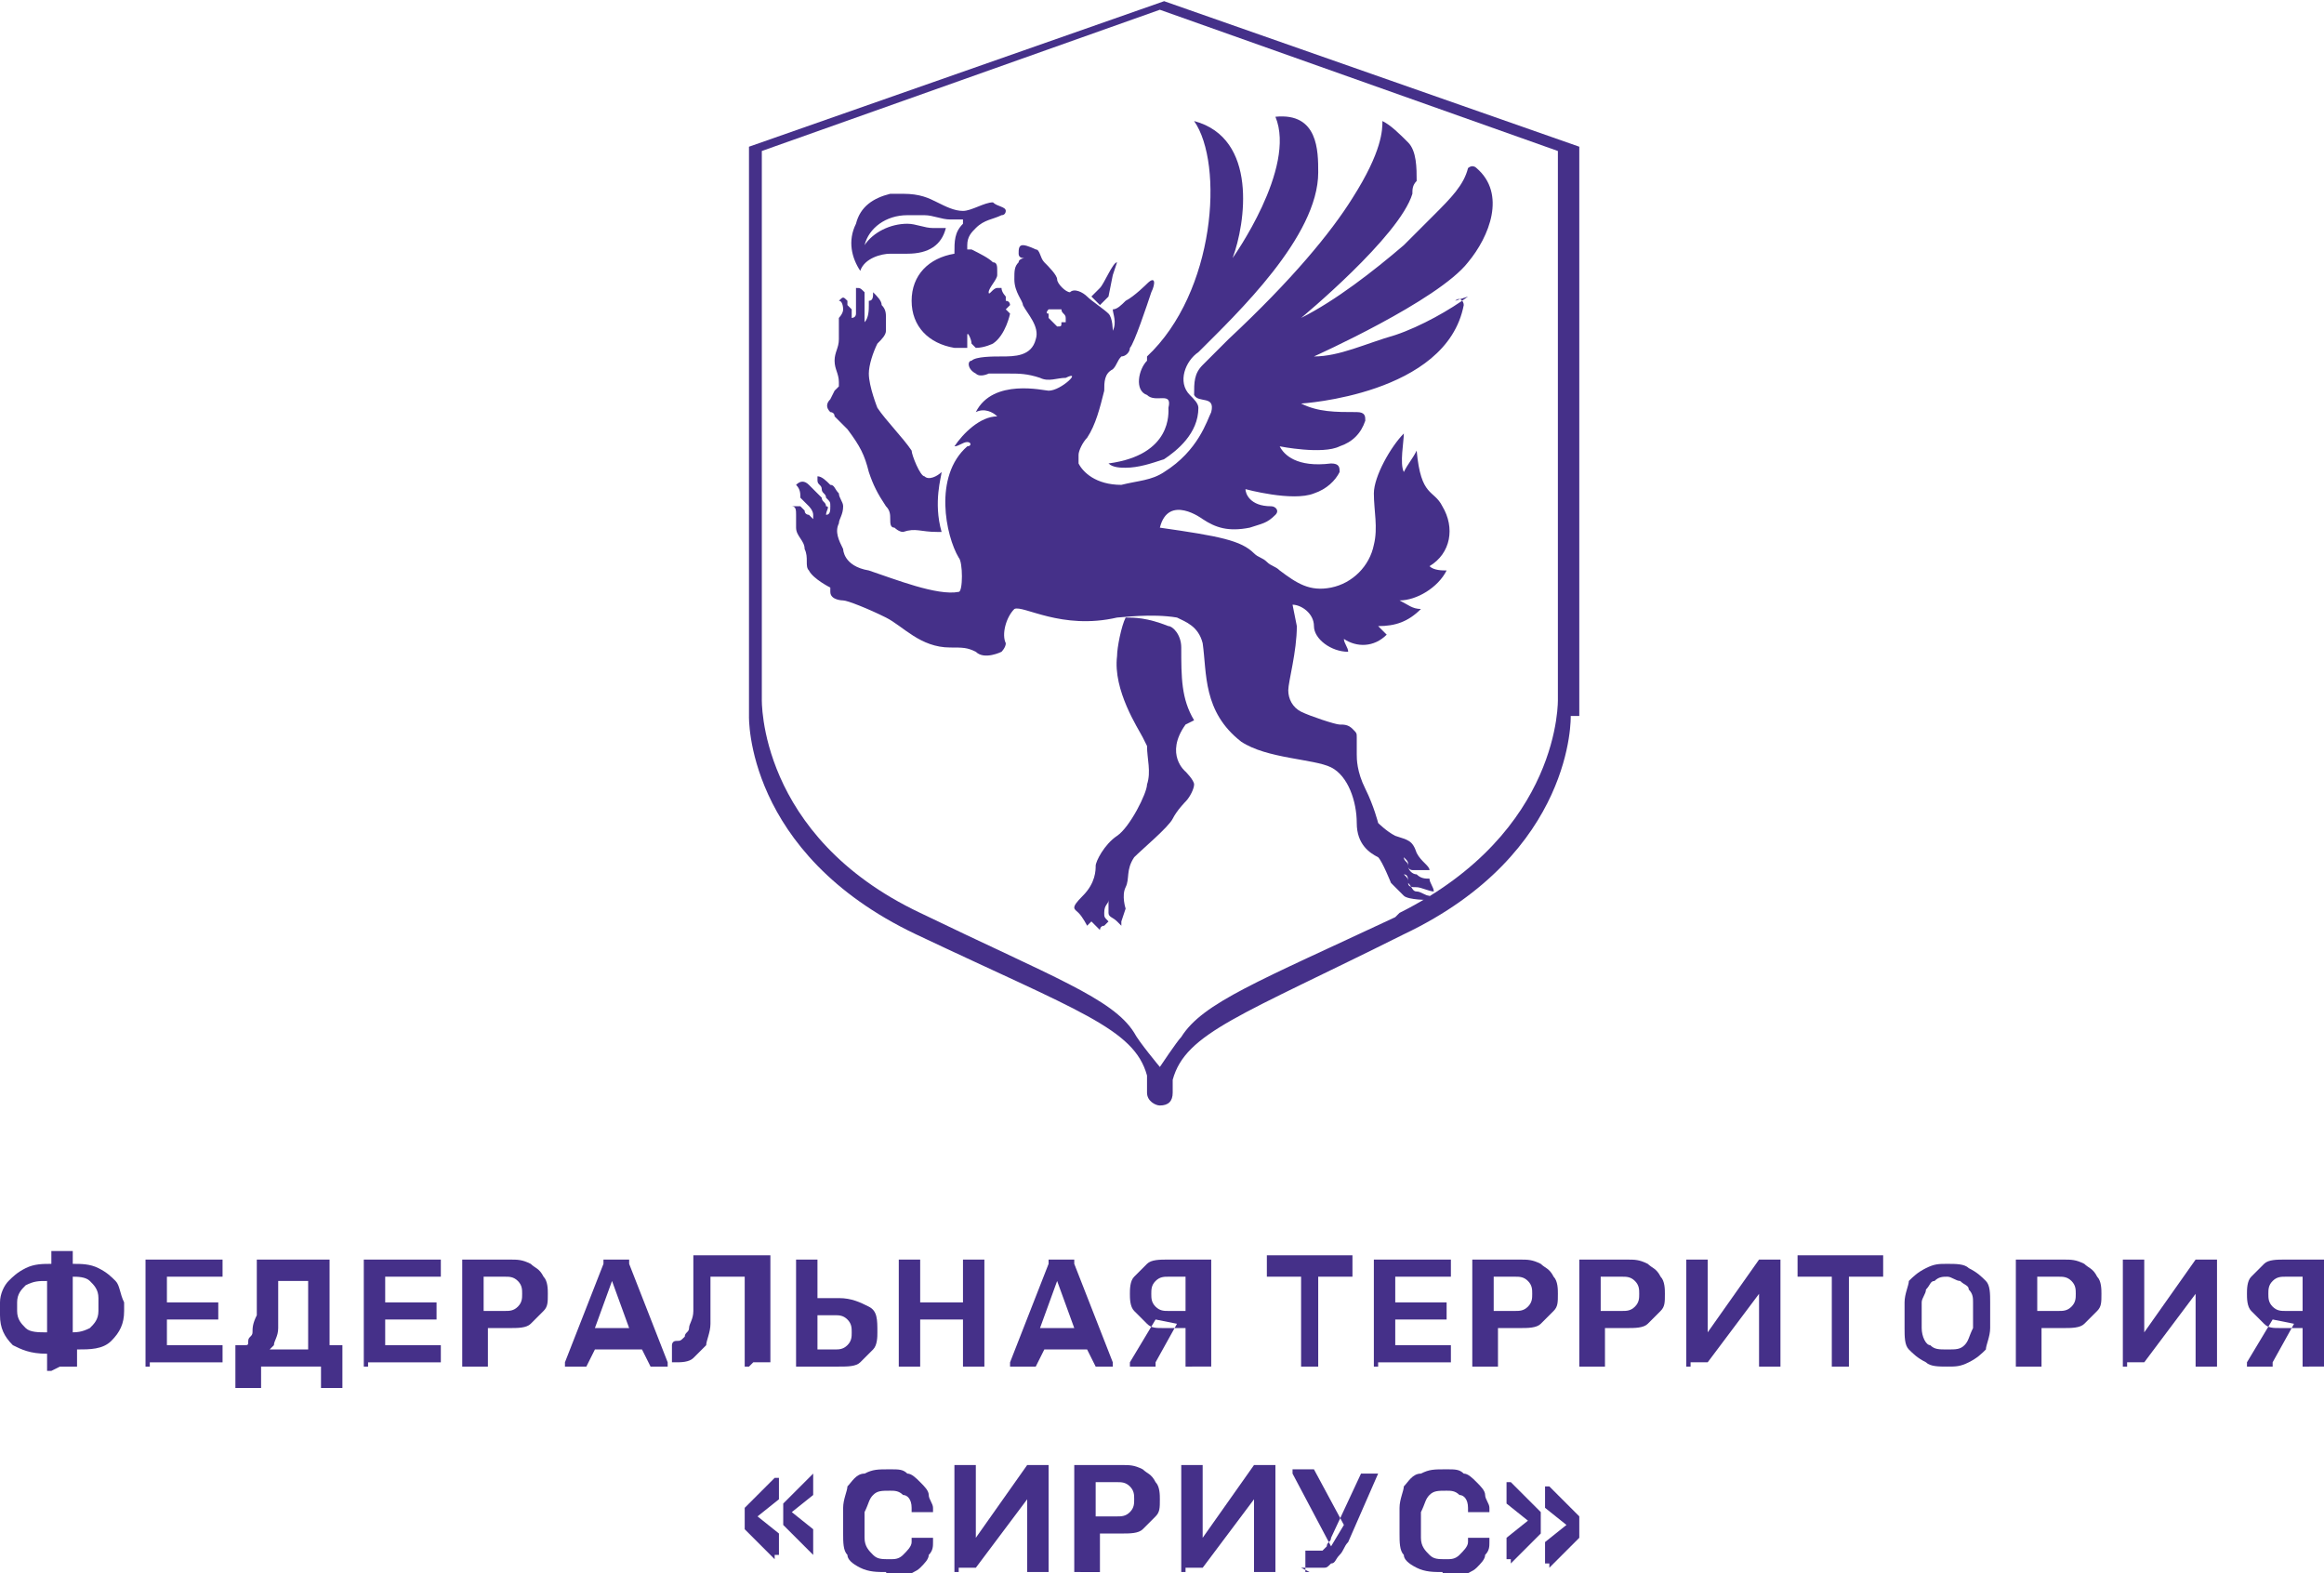 <?xml version="1.0" encoding="UTF-8"?> <svg xmlns="http://www.w3.org/2000/svg" xmlns:xlink="http://www.w3.org/1999/xlink" xml:space="preserve" width="37.375mm" height="25.299mm" version="1.1" style="shape-rendering:geometricPrecision; text-rendering:geometricPrecision; image-rendering:optimizeQuality; fill-rule:evenodd; clip-rule:evenodd" viewBox="0 0 543 367"> <defs> <style type="text/css"> .fil0 {fill:#453089} </style> </defs> <g id="Layer_x0020_1">  <g id="_1314185776"> <path class="fil0" d="M259 69l1 -5c0,0 1,-3 1,-3 -1,0 -3,5 -4,6 -1,1 -2,2 -2,2l2 2 2 -2 0 0z"></path> <path class="fil0" d="M369 167l0 -133 -97 -34 -97 34 0 133c0,0 -1,32 39,51 38,18 51,22 54,33 0,0 0,2 0,4 0,2 2,3 3,3 2,0 3,-1 3,-3 0,-2 0,-3 0,-3 3,-11 16,-15 54,-34 40,-19 39,-51 39,-51m-41 47c-32,15 -45,20 -50,28 -1,1 -5,7 -5,7 0,0 -5,-6 -6,-8 -5,-8 -19,-13 -50,-28 -38,-18 -37,-50 -37,-50l0 -128 93 -33 93 33 0 128c0,0 1,31 -37,50m0 0l0 0 0 0z"></path> <path class="fil0" d="M236 71c0,0 0,-1 -1,-1 0,0 0,0 0,-1 0,0 -1,-1 -1,-2 0,0 -1,0 -1,0 -1,0 -2,2 -2,1 0,-1 2,-3 2,-4 0,-1 0,-1 0,-1 0,-1 0,-2 -1,-2 -1,-1 -3,-2 -5,-3 -1,0 -1,0 -1,0 0,0 0,-1 0,-1 0,-2 1,-3 2,-4 2,-2 4,-2 6,-3 1,0 1,-1 1,-1 0,-1 -2,-1 -3,-2 -2,0 -5,2 -7,2 -2,0 -4,-1 -6,-2 -2,-1 -4,-2 -8,-2 -1,0 -2,0 -3,0 -4,1 -7,3 -8,7 -2,4 -1,8 1,11 1,-3 5,-4 7,-4 0,0 1,0 1,0 1,0 2,0 3,0 5,0 8,-2 9,-6l0 0c-1,0 -1,0 -3,0 -2,0 -4,-1 -6,-1 -4,0 -8,2 -10,5l0 0 0 0c1,-4 5,-7 10,-7 1,0 3,0 4,0l0 0c2,0 4,1 6,1 1,0 2,0 3,0 0,0 0,1 0,1 -2,2 -2,4 -2,7 -6,1 -10,5 -10,11 0,6 4,10 10,11l0 0c1,0 2,0 3,0 0,-1 0,-2 0,-3 0,-1 1,1 1,2 0,0 1,1 1,1 2,0 4,-1 4,-1 3,-2 4,-7 4,-7 0,0 0,0 -1,-1m0 0l0 0 0 0z"></path> <path class="fil0" d="M279 168c-3,-5 -3,-10 -3,-17 0,-3 -2,-5 -3,-5 -5,-2 -8,-2 -10,-2 -1,2 -2,7 -2,9 -1,8 5,17 6,19l1 2c0,3 1,6 0,9 0,2 -4,10 -7,12 -3,2 -5,6 -5,7 0,1 0,4 -3,7 -3,3 -2,3 -1,4 1,1 2,3 2,3l1 -1c0,0 -1,-1 -1,-1 0,-1 0,-2 0,-2 0,-1 1,-1 1,-2 0,1 -1,1 -1,2 0,1 0,1 0,2 1,1 2,2 3,3 0,0 0,-1 1,-1 0,0 0,0 1,-1 -1,-1 -1,-1 -1,-2 0,-2 1,-2 1,-3 0,1 0,2 0,3 0,1 1,1 2,2 0,0 0,0 1,1l0 0 0 -1 1 -3c0,0 -1,-3 0,-5 1,-2 0,-4 2,-7 2,-2 8,-7 9,-9 1,-2 3,-4 3,-4 1,-1 2,-3 2,-4 0,-1 -2,-3 -2,-3 0,0 -5,-4 0,-11m0 0l0 0 0 0z"></path> <path class="fil0" d="M268 84c-2,2 -3,7 0,8 2,2 6,-1 5,3 0,1 1,11 -14,13 1,1 3,1 4,1 3,0 6,-1 9,-2 3,-2 8,-6 8,-12 0,-1 -1,-2 -2,-3 -3,-3 -1,-8 2,-10 9,-9 28,-27 28,-42 0,-5 0,-14 -10,-13 5,12 -10,33 -10,33 3,-8 6,-28 -9,-32 7,10 5,40 -11,55m0 0l0 0 0 0z"></path> <path class="fil0" d="M194 93c-1,1 -1,2 0,3 0,0 1,0 1,1 1,1 1,1 2,2 0,0 0,0 1,1 3,4 4,6 5,10 1,3 2,5 4,8 1,1 1,2 1,3 0,1 0,2 1,2 0,0 1,1 2,1 3,-1 4,0 8,0 0,0 1,0 1,0 -2,-7 0,-13 0,-14 -1,1 -3,2 -4,1 -1,0 -3,-5 -3,-6 -2,-3 -6,-7 -8,-10 0,0 -2,-5 -2,-8 0,-2 1,-5 2,-7 1,-1 2,-2 2,-3 0,-1 0,-2 0,-3 0,-1 0,-2 -1,-3 0,-1 -1,-2 -2,-3 0,1 0,2 -1,2 0,0 0,0 0,0 0,0 0,1 0,1 0,1 0,3 -1,4 0,-1 0,-3 0,-4 0,0 0,-1 0,-1 0,0 0,-1 0,-1 0,0 0,-1 0,-1 -1,-1 -1,-1 -2,-1 0,1 0,2 0,2l0 1c0,1 0,1 0,1 0,1 0,1 0,2 0,1 -1,1 -1,1 0,0 0,-1 0,-1 0,0 0,-1 0,-1 0,0 -1,-1 -1,-1l0 -1c-1,-1 -1,-1 -2,0 1,0 1,2 1,2 0,1 -1,2 -1,2 0,2 0,3 0,5 0,2 -1,3 -1,5 0,2 1,3 1,5 0,0 0,1 0,1 0,0 0,0 -1,1m0 0l0 0 0 0z"></path> <path class="fil0" d="M343 69c-4,3 -11,7 -17,9 -7,2 -13,5 -19,5 0,0 29,-13 36,-22 5,-6 9,-16 2,-22 -1,-1 -2,0 -2,0 -1,4 -4,7 -8,11 -2,2 -5,5 -7,7 -7,6 -16,13 -24,17 0,0 23,-19 26,-29 0,-1 0,-2 1,-3 0,-3 0,-7 -2,-9 -2,-2 -4,-4 -6,-5 0,0 0,0 0,0 0,2 0,7 -7,18 -5,8 -14,19 -29,33 -2,2 -4,4 -6,6 0,0 0,0 0,0 -2,2 -2,4 -2,7 1,2 5,0 4,4 -1,2 -3,9 -11,14 -3,2 -6,2 -10,3l0 0c-6,0 -9,-3 -10,-5 0,-1 0,-1 0,-2 0,-1 1,-3 2,-4 2,-3 3,-7 4,-11 0,-2 0,-4 2,-5 1,-1 1,-2 2,-3 1,0 2,-1 2,-2 1,-1 4,-10 5,-13 1,-2 1,-4 -1,-2 0,0 -3,3 -5,4 -1,1 -2,2 -3,2 0,0 0,0 0,0l0 0c0,1 1,3 0,5 0,0 0,-3 -1,-4 -1,-1 -4,-3 -5,-4 -1,-1 -3,-2 -4,-1 -1,0 -3,-2 -3,-3 0,-1 -2,-3 -3,-4 -1,-1 -1,-3 -2,-3 0,0 -2,-1 -3,-1 -1,0 -1,1 -1,2 0,1 1,1 1,1 1,0 -1,0 -1,1 -1,1 -1,2 -1,4 0,3 2,5 2,6 1,2 4,5 3,8 -1,4 -5,4 -8,4 -2,0 -6,0 -7,1 -1,0 -1,2 1,3 1,1 3,0 3,0 0,0 3,0 5,0 2,0 4,0 7,1 2,1 4,0 6,0 4,-2 -1,3 -4,3 -1,0 -13,-3 -17,5 2,-1 4,0 5,1 -4,0 -8,4 -10,7 1,0 2,-1 3,-1 1,0 1,1 0,1 -8,7 -5,21 -2,26 1,1 1,8 0,8 -5,1 -15,-3 -21,-5 -6,-1 -6,-5 -6,-5 -1,-2 -2,-4 -1,-6 0,-1 1,-2 1,-4 0,-1 -1,-2 -1,-3 -1,-1 -1,-2 -2,-2 -1,-1 -2,-2 -3,-2 0,0 0,1 0,1l0 0c0,0 0,0 0,0 0,1 1,1 1,2 0,1 1,1 1,2 1,1 1,1 1,2 0,1 0,2 -1,2 0,-1 1,-2 0,-2 0,-1 -1,-1 -1,-2 0,0 -1,-1 -2,-2 0,0 -1,-1 -1,-1 -1,-1 -2,-1 -3,0 1,1 1,2 1,3l1 1c0,0 0,0 1,1 0,0 1,1 1,2 0,1 0,1 0,2 0,0 0,-1 0,-1 0,0 -1,-1 -1,-1 0,0 -1,0 -1,-1l-1 -1c-1,0 -2,0 -2,0 1,0 1,1 1,2 0,1 0,2 0,3 0,2 2,3 2,5 1,2 0,4 1,5 1,2 5,4 5,4 0,1 0,1 0,1 0,2 3,2 3,2 1,0 6,2 10,4 4,2 8,7 15,7l0 0c3,0 4,0 6,1 2,2 6,0 6,0 0,0 1,-1 1,-2l0 0c-1,-2 0,-6 2,-8 2,-1 11,5 24,2 1,0 8,-1 14,0 2,1 5,2 6,6 1,7 0,16 9,23 6,4 17,4 21,6 4,2 6,8 6,13 0,5 3,7 5,8 1,1 3,6 3,6 0,0 2,2 3,3 1,1 6,1 6,1l0 -1c-1,0 -2,-1 -3,-1 -1,0 -1,-1 -2,-2 0,-1 0,-1 -1,-2 1,0 1,1 1,2 0,1 1,1 2,1 1,0 3,1 4,1 0,0 0,0 0,0 0,0 0,0 0,0 0,-1 -1,-2 -1,-3 -1,0 -2,0 -3,-1 -1,0 -2,-1 -2,-2 0,-1 0,-1 -1,-2 0,1 1,1 1,2 0,1 1,1 1,1 1,0 3,0 4,0 0,0 0,0 0,0 0,-1 -2,-2 -3,-4 -1,-3 -2,-3 -5,-4 -2,-1 -4,-3 -4,-3 0,0 -1,-4 -3,-8 -2,-4 -2,-7 -2,-8 0,-2 0,-3 0,-4 0,-1 0,-1 -1,-2 -1,-1 -2,-1 -3,-1 -1,0 -7,-2 -9,-3 -2,-1 -3,-3 -3,-5 0,-2 2,-9 2,-15 0,0 -1,-5 -1,-5 2,0 5,2 5,5 0,3 4,6 8,6 0,-1 -1,-2 -1,-3 3,2 7,2 10,-1 -1,-1 -1,-1 -2,-2 4,0 7,-1 10,-4 -2,0 -3,-1 -5,-2 4,0 9,-3 11,-7 -1,0 -3,0 -4,-1 5,-3 6,-9 3,-14 -2,-4 -5,-2 -6,-13 -1,2 -2,3 -3,5 -1,-2 0,-7 0,-9 -3,3 -7,10 -7,14 0,4 1,8 0,12 -1,5 -5,9 -10,10 -5,1 -8,-1 -12,-4 -1,-1 -2,-1 -3,-2 -1,-1 -2,-1 -3,-2 -3,-3 -8,-4 -22,-6 2,-8 10,-2 10,-2 3,2 6,3 11,2 3,-1 4,-1 6,-3 1,-1 0,-2 -1,-2 -5,0 -6,-3 -6,-4 0,0 11,3 16,1 3,-1 5,-3 6,-5 0,-1 0,-2 -2,-2 -8,1 -11,-2 -12,-4 0,0 10,2 14,0 3,-1 5,-3 6,-6 0,-1 0,-2 -2,-2 -5,0 -9,0 -13,-2 0,0 34,-2 38,-23 0,-1 -1,-2 -2,-1m-92 5c0,1 0,1 -1,1 0,0 -1,-1 -2,-2 0,0 0,0 0,0l0 0c0,0 0,0 0,0 0,0 0,0 0,0l0 0c0,0 0,-1 0,-1 0,0 0,0 0,0 -1,0 0,-1 0,-1 0,0 0,0 1,0 0,0 1,0 2,0 0,0 0,0 0,0 0,0 0,0 0,0 0,1 1,1 1,2 0,0 0,1 0,1m0 0l0 0 0 0z"></path> <path class="fil0" d="M12 320c0,0 0,0 -1,0 0,0 0,0 0,-1l0 -3c-4,0 -6,-1 -8,-2 -2,-2 -3,-4 -3,-7 0,0 0,0 0,-1 0,0 0,-1 0,-1 0,0 0,-1 0,-1 0,-2 1,-4 2,-5 1,-1 2,-2 4,-3 2,-1 4,-1 6,-1l0 -2c0,0 0,0 0,-1 0,0 0,0 1,0l3 0c0,0 0,0 1,0 0,0 0,0 0,1l0 2c2,0 4,0 6,1 2,1 3,2 4,3 1,1 1,3 2,5 0,0 0,1 0,1 0,0 0,1 0,1 0,3 -1,5 -3,7 -2,2 -5,2 -8,2l0 3c0,0 0,0 0,1 0,0 0,0 -1,0l-3 0 0 0zm-1 -8l0 -13c-2,0 -3,0 -5,1 -1,1 -2,2 -2,4l0 2c0,2 1,3 2,4 1,1 3,1 5,1m5 0c2,0 3,0 5,-1 1,-1 2,-2 2,-4 0,0 0,0 0,-1l0 -1c0,0 0,0 0,-1 0,-2 -1,-3 -2,-4 -1,-1 -3,-1 -4,-1l0 13 0 0z"></path> <path class="fil0" d="M35 319c0,0 0,0 -1,0 0,0 0,0 0,-1l0 -23c0,0 0,0 0,-1 0,0 0,0 1,0l16 0c0,0 0,0 1,0 0,0 0,0 0,1l0 2c0,0 0,0 0,1 0,0 0,0 -1,0l-12 0 0 6 11 0c0,0 0,0 1,0 0,0 0,0 0,1l0 2c0,0 0,0 0,1 0,0 0,0 -1,0l-11 0 0 6 12 0c0,0 0,0 1,0 0,0 0,0 0,1l0 2c0,0 0,0 0,1 0,0 0,0 -1,0l-16 0 0 0z"></path> <path class="fil0" d="M56 324c0,0 0,0 -1,0 0,0 0,0 0,-1l0 -8c0,0 0,0 0,-1 0,0 0,0 1,0l1 0c1,0 1,0 1,-1 0,-1 1,-1 1,-2 0,-1 0,-2 1,-4 0,-2 0,-3 0,-5l0 -7c0,0 0,0 0,-1 0,0 0,0 1,0l15 0c0,0 0,0 1,0 0,0 0,0 0,1l0 19 2 0c0,0 0,0 1,0 0,0 0,0 0,1l0 8c0,0 0,0 0,1 0,0 0,0 -1,0l-3 0c0,0 0,0 -1,0 0,0 0,0 0,-1l0 -4 -14 0 0 4c0,0 0,0 0,1 0,0 0,0 -1,0l-3 0 0 0zm7 -9l9 0 0 -16 -7 0 0 4c0,3 0,5 0,7 0,2 -1,3 -1,4z"></path> <path class="fil0" d="M86 319c0,0 0,0 -1,0 0,0 0,0 0,-1l0 -23c0,0 0,0 0,-1 0,0 0,0 1,0l16 0c0,0 0,0 1,0 0,0 0,0 0,1l0 2c0,0 0,0 0,1 0,0 0,0 -1,0l-12 0 0 6 11 0c0,0 0,0 1,0 0,0 0,0 0,1l0 2c0,0 0,0 0,1 0,0 0,0 -1,0l-11 0 0 6 12 0c0,0 0,0 1,0 0,0 0,0 0,1l0 2c0,0 0,0 0,1 0,0 0,0 -1,0l-16 0 0 0z"></path> <path class="fil0" d="M109 319c0,0 0,0 -1,0 0,0 0,0 0,-1l0 -23c0,0 0,0 0,-1 0,0 0,0 1,0l10 0c2,0 3,0 5,1 1,1 2,1 3,3 1,1 1,3 1,4 0,2 0,3 -1,4 -1,1 -2,2 -3,3 -1,1 -3,1 -5,1l-5 0 0 8c0,0 0,0 0,1 0,0 0,0 -1,0l-3 0 0 0zm4 -13l5 0c1,0 2,0 3,-1 1,-1 1,-2 1,-3 0,-1 0,-2 -1,-3 -1,-1 -2,-1 -3,-1l-5 0 0 8z"></path> <path class="fil0" d="M132 319c0,0 0,0 0,0 0,0 0,0 0,-1 0,0 0,0 0,0l9 -23c0,0 0,0 0,-1 0,0 0,0 1,0l4 0c0,0 1,0 1,0 0,0 0,0 0,1l9 23c0,0 0,0 0,0 0,0 0,0 0,1 0,0 0,0 0,0l-3 0c0,0 -1,0 -1,0 0,0 0,0 0,0l-2 -4 -11 0 -2 4c0,0 0,0 0,0 0,0 0,0 -1,0l-3 0 0 0zm7 -9l8 0 -4 -11 -4 11 0 0z"></path> <path class="fil0" d="M175 319c0,0 0,0 -1,0 0,0 0,0 0,-1l0 -20 -8 0 0 4c0,3 0,5 0,7 0,2 -1,4 -1,5 -1,1 -2,2 -3,3 -1,1 -3,1 -4,1 0,0 0,0 -1,0 0,0 0,0 0,-1l0 -3c0,0 0,-1 1,-1 1,0 1,0 2,-1 0,-1 1,-1 1,-2 0,-1 1,-2 1,-4 0,-1 0,-3 0,-5l0 -7c0,0 0,0 0,-1 0,0 0,0 1,0l16 0c0,0 0,0 1,0 0,0 0,0 0,1l0 23c0,0 0,0 0,1 0,0 0,0 -1,0l-3 0 0 0z"></path> <path class="fil0" d="M187 319c0,0 0,0 -1,0 0,0 0,0 0,-1l0 -23c0,0 0,0 0,-1 0,0 0,0 1,0l3 0c0,0 0,0 1,0 0,0 0,0 0,1l0 8 5 0c3,0 5,1 7,2 2,1 2,3 2,6 0,1 0,3 -1,4 -1,1 -2,2 -3,3 -1,1 -3,1 -5,1l-9 0 0 0zm4 -4l4 0c1,0 2,0 3,-1 1,-1 1,-2 1,-3 0,-1 0,-2 -1,-3 -1,-1 -2,-1 -3,-1l-4 0 0 8 0 0z"></path> <path class="fil0" d="M211 319c0,0 0,0 -1,0 0,0 0,0 0,-1l0 -23c0,0 0,0 0,-1 0,0 0,0 1,0l3 0c0,0 0,0 1,0 0,0 0,0 0,1l0 9 10 0 0 -9c0,0 0,0 0,-1 0,0 0,0 1,0l3 0c0,0 0,0 1,0 0,0 0,0 0,1l0 23c0,0 0,0 0,1 0,0 0,0 -1,0l-3 0c0,0 0,0 -1,0 0,0 0,0 0,-1l0 -10 -10 0 0 10c0,0 0,0 0,1 0,0 0,0 -1,0l-3 0z"></path> <path class="fil0" d="M236 319c0,0 0,0 0,0 0,0 0,0 0,-1 0,0 0,0 0,0l9 -23c0,0 0,0 0,-1 0,0 0,0 1,0l4 0c0,0 1,0 1,0 0,0 0,0 0,1l9 23c0,0 0,0 0,0 0,0 0,0 0,1 0,0 0,0 0,0l-3 0c0,0 -1,0 -1,0 0,0 0,0 0,0l-2 -4 -10 0 -2 4c0,0 0,0 0,0 0,0 0,0 -1,0l-3 0 0 0zm7 -9l8 0 -4 -11 -4 11 0 0z"></path> <path class="fil0" d="M264 319c0,0 0,0 0,0 0,0 0,0 0,-1 0,0 0,0 0,0l6 -10 5 1 -5 9c0,0 0,0 0,1 0,0 0,0 -1,0l-3 0 0 0zm14 0c0,0 0,0 -1,0 0,0 0,0 0,-1l0 -8 -5 0c-2,0 -3,0 -4,-1 -1,-1 -2,-2 -3,-3 -1,-1 -1,-3 -1,-4 0,-1 0,-3 1,-4 1,-1 2,-2 3,-3 1,-1 3,-1 5,-1l9 0c0,0 0,0 1,0 0,0 0,0 0,1l0 23c0,0 0,0 0,1 0,0 0,0 -1,0l-3 0 0 0zm-5 -13l4 0 0 -8 -4 0c-1,0 -2,0 -3,1 -1,1 -1,2 -1,3 0,1 0,2 1,3 1,1 2,1 3,1m0 0l0 0 0 0z"></path> <path class="fil0" d="M305 319c0,0 0,0 -1,0 0,0 0,0 0,-1l0 -20 -7 0c0,0 0,0 -1,0 0,0 0,0 0,-1l0 -3c0,0 0,0 0,-1 0,0 0,0 1,0l18 0c0,0 0,0 1,0 0,0 0,0 0,1l0 3c0,0 0,0 0,1 0,0 0,0 -1,0l-7 0 0 20c0,0 0,0 0,1 0,0 0,0 -1,0l-3 0 0 0z"></path> <path class="fil0" d="M322 319c0,0 0,0 -1,0 0,0 0,0 0,-1l0 -23c0,0 0,0 0,-1 0,0 0,0 1,0l16 0c0,0 0,0 1,0 0,0 0,0 0,1l0 2c0,0 0,0 0,1 0,0 0,0 -1,0l-12 0 0 6 11 0c0,0 0,0 1,0 0,0 0,0 0,1l0 2c0,0 0,0 0,1 0,0 0,0 -1,0l-11 0 0 6 12 0c0,0 0,0 1,0 0,0 0,0 0,1l0 2c0,0 0,0 0,1 0,0 0,0 -1,0l-16 0 0 0z"></path> <path class="fil0" d="M345 319c0,0 0,0 -1,0 0,0 0,0 0,-1l0 -23c0,0 0,0 0,-1 0,0 0,0 1,0l10 0c2,0 3,0 5,1 1,1 2,1 3,3 1,1 1,3 1,4 0,2 0,3 -1,4 -1,1 -2,2 -3,3 -1,1 -3,1 -5,1l-5 0 0 8c0,0 0,0 0,1 0,0 0,0 -1,0l-3 0 0 0zm4 -13l5 0c1,0 2,0 3,-1 1,-1 1,-2 1,-3 0,-1 0,-2 -1,-3 -1,-1 -2,-1 -3,-1l-5 0 0 8z"></path> <path class="fil0" d="M370 319c0,0 0,0 -1,0 0,0 0,0 0,-1l0 -23c0,0 0,0 0,-1 0,0 0,0 1,0l10 0c2,0 3,0 5,1 1,1 2,1 3,3 1,1 1,3 1,4 0,2 0,3 -1,4 -1,1 -2,2 -3,3 -1,1 -3,1 -5,1l-5 0 0 8c0,0 0,0 0,1 0,0 0,0 -1,0l-3 0 0 0zm4 -13l5 0c1,0 2,0 3,-1 1,-1 1,-2 1,-3 0,-1 0,-2 -1,-3 -1,-1 -2,-1 -3,-1l-5 0 0 8z"></path> <path class="fil0" d="M395 319c0,0 0,0 -1,0 0,0 0,0 0,-1l0 -23c0,0 0,0 0,-1 0,0 0,0 1,0l3 0c0,0 0,0 1,0 0,0 0,0 0,1l0 16 12 -17c0,0 0,0 0,0 0,0 0,0 1,0l3 0c0,0 0,0 1,0 0,0 0,0 0,1l0 23c0,0 0,0 0,1 0,0 0,0 -1,0l-3 0c0,0 0,0 -1,0 0,0 0,0 0,-1l0 -16 -12 16c0,0 0,0 0,0 0,0 0,0 -1,0l-3 0z"></path> <path class="fil0" d="M429 319c0,0 0,0 -1,0 0,0 0,0 0,-1l0 -20 -7 0c0,0 0,0 -1,0 0,0 0,0 0,-1l0 -3c0,0 0,0 0,-1 0,0 0,0 1,0l18 0c0,0 0,0 1,0 0,0 0,0 0,1l0 3c0,0 0,0 0,1 0,0 0,0 -1,0l-7 0 0 20c0,0 0,0 0,1 0,0 0,0 -1,0l-3 0 0 0z"></path> <path class="fil0" d="M455 319c-2,0 -4,0 -5,-1 -2,-1 -3,-2 -4,-3 -1,-1 -1,-3 -1,-5 0,-1 0,-2 0,-3 0,-1 0,-2 0,-3 0,-2 1,-4 1,-5 1,-1 2,-2 4,-3 2,-1 3,-1 5,-1 2,0 4,0 5,1 2,1 3,2 4,3 1,1 1,3 1,5 0,1 0,2 0,3 0,1 0,2 0,3 0,2 -1,4 -1,5 -1,1 -2,2 -4,3 -2,1 -3,1 -5,1m0 -4c2,0 3,0 4,-1 1,-1 1,-2 2,-4 0,-1 0,-2 0,-3 0,-1 0,-2 0,-3 0,-1 0,-2 -1,-3 0,-1 -1,-1 -2,-2 -1,0 -2,-1 -3,-1 -1,0 -2,0 -3,1 -1,0 -1,1 -2,2 0,1 -1,2 -1,3 0,1 0,2 0,3 0,1 0,2 0,3 0,2 1,4 2,4 1,1 2,1 4,1m0 0l0 0 0 0z"></path> <path class="fil0" d="M472 319c0,0 0,0 -1,0 0,0 0,0 0,-1l0 -23c0,0 0,0 0,-1 0,0 0,0 1,0l10 0c2,0 3,0 5,1 1,1 2,1 3,3 1,1 1,3 1,4 0,2 0,3 -1,4 -1,1 -2,2 -3,3 -1,1 -3,1 -5,1l-5 0 0 8c0,0 0,0 0,1 0,0 0,0 -1,0l-3 0 0 0zm4 -13l5 0c1,0 2,0 3,-1 1,-1 1,-2 1,-3 0,-1 0,-2 -1,-3 -1,-1 -2,-1 -3,-1l-5 0 0 8z"></path> <path class="fil0" d="M497 319c0,0 0,0 -1,0 0,0 0,0 0,-1l0 -23c0,0 0,0 0,-1 0,0 0,0 1,0l3 0c0,0 0,0 1,0 0,0 0,0 0,1l0 16 12 -17c0,0 0,0 0,0 0,0 0,0 1,0l3 0c0,0 0,0 1,0 0,0 0,0 0,1l0 23c0,0 0,0 0,1 0,0 0,0 -1,0l-3 0c0,0 0,0 -1,0 0,0 0,0 0,-1l0 -16 -12 16c0,0 0,0 0,0 0,0 0,0 -1,0l-3 0 0 0z"></path> <path class="fil0" d="M525 319c0,0 0,0 0,0 0,0 0,0 0,-1 0,0 0,0 0,0l6 -10 5 1 -5 9c0,0 0,0 0,1 0,0 0,0 -1,0l-3 0 0 0zm14 0c0,0 0,0 -1,0 0,0 0,0 0,-1l0 -8 -5 0c-2,0 -3,0 -4,-1 -1,-1 -2,-2 -3,-3 -1,-1 -1,-3 -1,-4 0,-1 0,-3 1,-4 1,-1 2,-2 3,-3 1,-1 3,-1 5,-1l9 0c0,0 0,0 1,0 0,0 0,0 0,1l0 23c0,0 0,0 0,1 0,0 0,0 -1,0l-3 0 0 0zm-5 -13l4 0 0 -8 -4 0c-1,0 -2,0 -3,1 -1,1 -1,2 -1,3 0,1 0,2 1,3 1,1 2,1 3,1m0 0l0 0 0 0z"></path> <path class="fil0" d="M181 364c0,0 0,0 0,0 0,0 0,0 0,0l-7 -7c0,0 0,0 0,-1 0,0 0,0 0,-1l0 -1c0,0 0,0 0,-1 0,0 0,0 0,-1l7 -7c0,0 0,0 0,0 0,0 0,0 0,0 0,0 0,0 1,0 0,0 0,0 0,1l0 2c0,0 0,1 0,1 0,0 0,0 0,1l-5 4 5 4c0,0 0,0 0,1 0,0 0,0 0,1l0 2c0,0 0,0 0,1 0,0 0,0 -1,0m9 0c0,0 0,0 0,0 0,0 0,0 0,0l-7 -7c0,0 0,0 0,-1 0,0 0,0 0,-1l0 -1c0,0 0,0 0,-1 0,0 0,0 0,-1l7 -7c0,0 0,0 0,0 0,0 0,0 0,0 0,0 0,0 0,0 0,0 0,0 0,1l0 2c0,0 0,1 0,1 0,0 0,0 0,1l-5 4 5 4c0,0 0,0 0,1 0,0 0,0 0,1l0 2c0,0 0,0 0,1 0,0 0,0 0,0m0 0l0 0 0 0z"></path> <path class="fil0" d="M207 367c-2,0 -4,0 -6,-1 -2,-1 -3,-2 -3,-3 -1,-1 -1,-3 -1,-5 0,-1 0,-2 0,-3 0,-1 0,-2 0,-3 0,-2 1,-4 1,-5 1,-1 2,-3 4,-3 2,-1 3,-1 6,-1 2,0 3,0 4,1 1,0 2,1 3,2 1,1 2,2 2,3 0,1 1,2 1,3 0,0 0,0 0,1 0,0 0,0 -1,0l-3 0c0,0 0,0 -1,0 0,0 0,0 0,-1 0,-2 -1,-3 -2,-3 -1,-1 -2,-1 -3,-1 -2,0 -3,0 -4,1 -1,1 -1,2 -2,4 0,2 0,4 0,6 0,2 1,3 2,4 1,1 2,1 4,1 1,0 2,0 3,-1 1,-1 2,-2 2,-3 0,0 0,-1 0,-1 0,0 0,0 1,0l3 0c0,0 0,0 1,0 0,0 0,0 0,1 0,1 0,2 -1,3 0,1 -1,2 -2,3 -1,1 -2,1 -3,2 -1,0 -3,1 -4,1m0 0l0 0 0 0z"></path> <path class="fil0" d="M224 367c0,0 0,0 -1,0 0,0 0,0 0,-1l0 -23c0,0 0,0 0,-1 0,0 0,0 1,0l3 0c0,0 0,0 1,0 0,0 0,0 0,1l0 16 12 -17c0,0 0,0 0,0 0,0 0,0 1,0l3 0c0,0 0,0 1,0 0,0 0,0 0,1l0 23c0,0 0,0 0,1 0,0 0,0 -1,0l-3 0c0,0 0,0 -1,0 0,0 0,0 0,-1l0 -16 -12 16c0,0 0,0 0,0 0,0 0,0 -1,0l-3 0 0 0z"></path> <path class="fil0" d="M252 367c0,0 0,0 -1,0 0,0 0,0 0,-1l0 -23c0,0 0,0 0,-1 0,0 0,0 1,0l10 0c2,0 3,0 5,1 1,1 2,1 3,3 1,1 1,3 1,4 0,2 0,3 -1,4 -1,1 -2,2 -3,3 -1,1 -3,1 -5,1l-5 0 0 8c0,0 0,0 0,1 0,0 0,0 -1,0l-3 0 0 0zm4 -13l5 0c1,0 2,0 3,-1 1,-1 1,-2 1,-3 0,-1 0,-2 -1,-3 -1,-1 -2,-1 -3,-1l-5 0 0 8z"></path> <path class="fil0" d="M277 367c0,0 0,0 -1,0 0,0 0,0 0,-1l0 -23c0,0 0,0 0,-1 0,0 0,0 1,0l3 0c0,0 0,0 1,0 0,0 0,0 0,1l0 16 12 -17c0,0 0,0 0,0 0,0 0,0 1,0l3 0c0,0 0,0 1,0 0,0 0,0 0,1l0 23c0,0 0,0 0,1 0,0 0,0 -1,0l-3 0c0,0 0,0 -1,0 0,0 0,0 0,-1l0 -16 -12 16c0,0 0,0 0,0 0,0 0,0 -1,0l-3 0 0 0z"></path> <path class="fil0" d="M311 361l-9 -17c0,0 0,0 0,0 0,0 0,0 0,-1 0,0 0,0 1,0l3 0c0,0 0,0 1,0 0,0 0,0 0,0l7 13 -3 5 0 0zm-5 6c0,0 0,0 -1,0 0,0 0,0 0,-1l0 -3c0,0 0,0 0,-1 0,0 0,0 1,0l1 0c1,0 1,0 2,0 0,0 1,-1 1,-1 0,-1 1,-1 1,-2l7 -15c0,0 0,0 0,0 0,0 0,0 1,0l3 0c0,0 0,0 0,0 0,0 0,0 0,0 0,0 0,0 0,0 0,0 0,0 0,0l-7 16c-1,1 -1,2 -2,3 -1,1 -1,2 -2,2 -1,1 -1,1 -2,1 -1,0 -2,0 -3,0l-2 0 0 0z"></path> <path class="fil0" d="M337 367c-2,0 -4,0 -6,-1 -2,-1 -3,-2 -3,-3 -1,-1 -1,-3 -1,-5 0,-1 0,-2 0,-3 0,-1 0,-2 0,-3 0,-2 1,-4 1,-5 1,-1 2,-3 4,-3 2,-1 3,-1 6,-1 2,0 3,0 4,1 1,0 2,1 3,2 1,1 2,2 2,3 0,1 1,2 1,3 0,0 0,0 0,1 0,0 0,0 -1,0l-3 0c0,0 0,0 -1,0 0,0 0,0 0,-1 0,-2 -1,-3 -2,-3 -1,-1 -2,-1 -3,-1 -2,0 -3,0 -4,1 -1,1 -1,2 -2,4 0,2 0,4 0,6 0,2 1,3 2,4 1,1 2,1 4,1 1,0 2,0 3,-1 1,-1 2,-2 2,-3 0,0 0,-1 0,-1 0,0 0,0 1,0l3 0c0,0 0,0 1,0 0,0 0,0 0,1 0,1 0,2 -1,3 0,1 -1,2 -2,3 -1,1 -2,1 -3,2 -1,0 -3,1 -4,1m0 0l0 0 0 0z"></path> <path class="fil0" d="M353 364c0,0 0,0 -1,0 0,0 0,0 0,-1l0 -2c0,0 0,-1 0,-1 0,0 0,0 0,-1l5 -4 -5 -4c0,0 0,0 0,-1 0,0 0,0 0,-1l0 -2c0,0 0,0 0,-1 0,0 0,0 1,0 0,0 0,0 0,0 0,0 0,0 0,0l7 7c0,0 0,0 0,1 0,0 0,0 0,1l0 1c0,0 0,0 0,1 0,0 0,0 0,1l-7 7c0,0 0,0 0,0 0,0 0,0 0,0m9 0c0,0 0,0 -1,0 0,0 0,0 0,-1l0 -2c0,0 0,-1 0,-1 0,0 0,0 0,-1l5 -4 -5 -4c0,0 0,0 0,-1 0,0 0,0 0,-1l0 -2c0,0 0,0 0,-1 0,0 0,0 1,0 0,0 0,0 0,0 0,0 0,0 0,0l7 7c0,0 0,0 0,1 0,0 0,0 0,1l0 1c0,0 0,0 0,1 0,0 0,0 0,1l-7 7c0,0 0,0 0,0 0,0 0,0 0,0m0 0l0 0 0 0z"></path> </g> </g> </svg> 